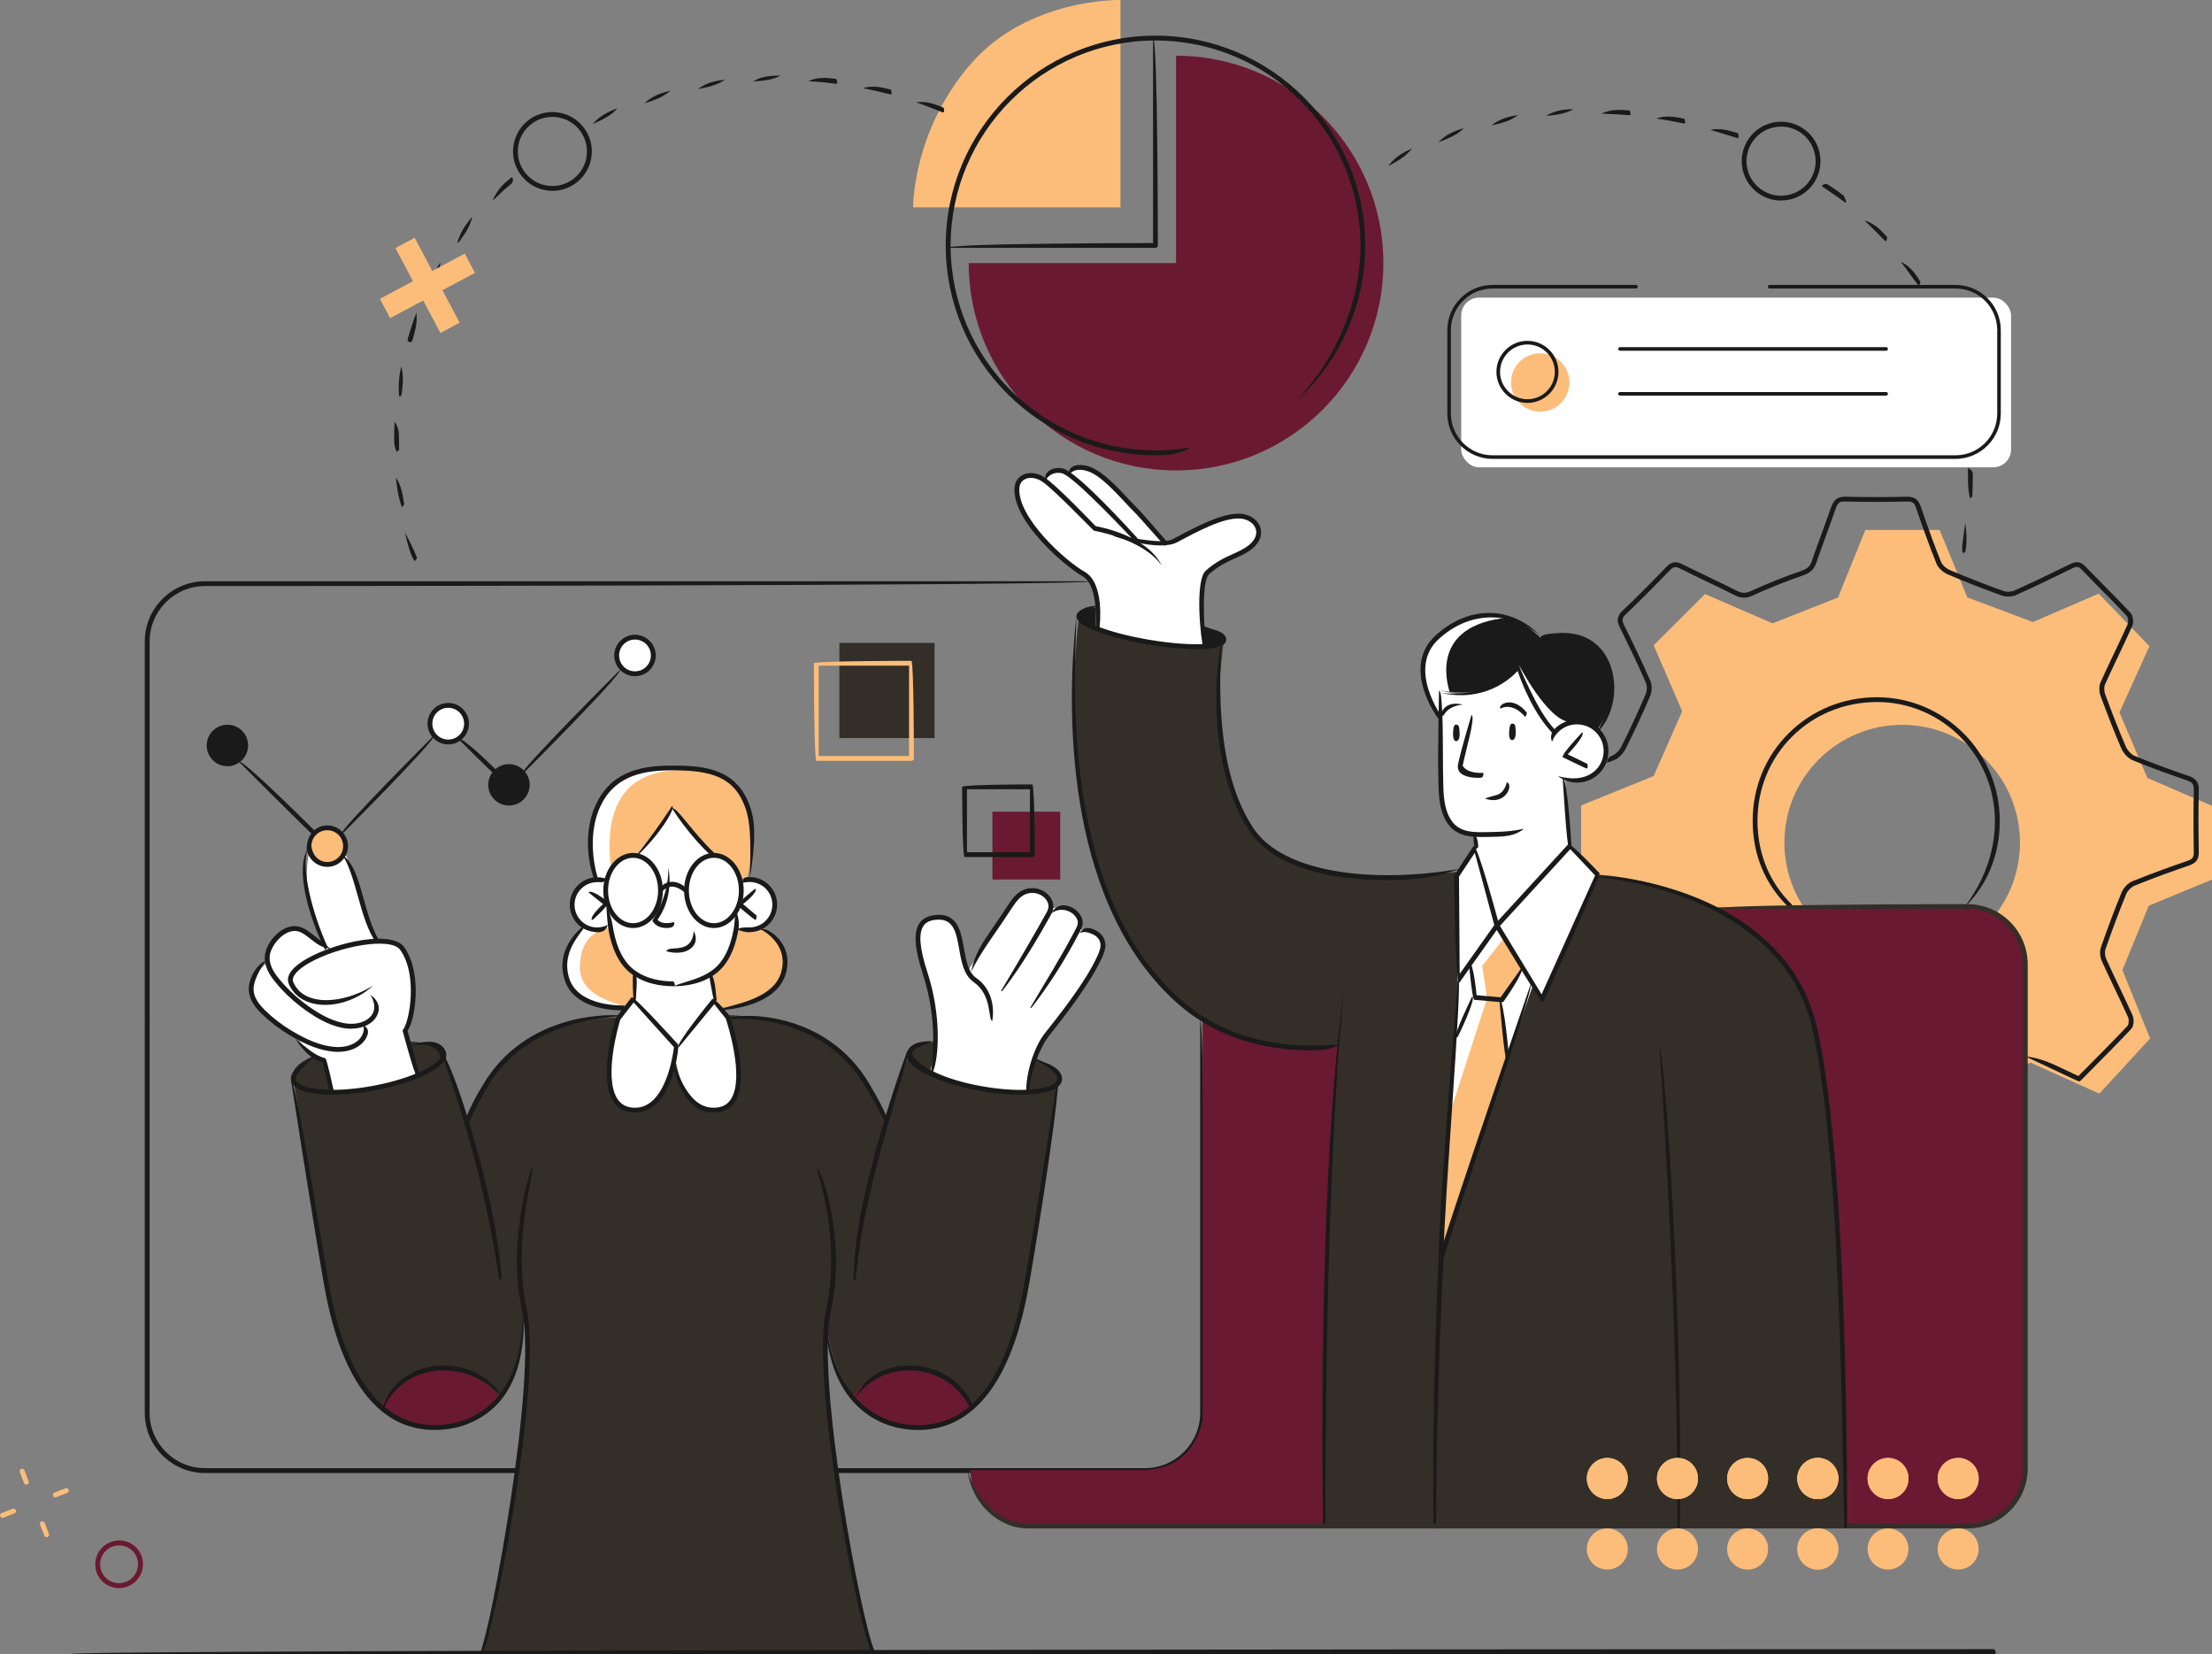 <?xml version="1.0" encoding="UTF-8"?><svg id="Layer_2" xmlns="http://www.w3.org/2000/svg" viewBox="0 0 382.91 286.31"><rect x="0" y="0" width="382.91" height="286.31" fill="#808080" stroke="none"/><defs><style>.cls-1{fill:#fff;}.cls-2{fill:#6a1933;}.cls-3,.cls-4{fill:#fcbd7a;}.cls-5{fill:#1a1a1a;}.cls-6{fill:#332e27;}.cls-4{fill-rule:evenodd;}</style></defs><g id="Colored"><path class="cls-5" d="m198.17,254.94H35.49c-5.75,0-10.43-4.68-10.43-10.43V111.03c0-5.75,4.68-10.43,10.43-10.43h153.58c0,.83-153.58.83-153.58.83-5.29,0-9.59,4.3-9.59,9.59v133.49c0,5.29,4.3,9.59,9.59,9.59h162.68c5.29,0,9.59-4.3,9.59-9.59v-67.93c.83,0,.83,67.93.83,67.93,0,5.75-4.68,10.43-10.43,10.43Z"/><path class="cls-3" d="m382.91,152.23v-12.76l-11.19-4.83-4.83-11.33,5.19-11.47-8.79-9.1-11.38,4.92-11.36-4.27-4.79-11.68h-12.85l-4.73,11.7-11.34,4.47-11.69-5.06-8.89,8.86,4.94,11.41-4.94,11.22-12.56,5.09v12.63l11.86,4.59,5.64,11.43-4.99,11.86,5.48,5.4,5.13-1.92,1.99,4.12,7.84-3.6,11.59,5.18,4.75,11.89h12.58l4.42-11.85,11.5-5.23,11.92,5.38,8.79-9.55-4.8-11.84,4.56-11.13,10.96-4.54Zm-53.63,14c-11.26,0-20.39-9.13-20.39-20.39s9.13-20.39,20.39-20.39,20.39,9.13,20.39,20.39-9.13,20.39-20.39,20.39Z"/><path class="cls-2" d="m340.58,157.05h-130.68l-1.73,19.39v69.14s-.93,8.48-9.94,8.85h-30.27c.17,5.36,4.6,9.69,9.99,9.69h162.62c5.5,0,10.01-4.5,10.01-10.01v-87.05c0-5.5-4.51-10.01-10.01-10.01Z"/><path class="cls-6" d="m252.15,150.88s-12,2.03-22.05.11c-10.05-1.91-14.33-6.61-16.12-12.54-1.8-5.93-3.54-11.68-3-18.61.54-6.93.86-9.05.86-9.05,0,0-4.01,2.15-12.95.34-8.94-1.81-12.13-4.12-12.13-4.12,0,0-1.23,8.95-.72,18.65.51,9.69,3.42,29.83,10.74,39.15,7.32,9.32,13.06,17.06,35.16,16.35,0,0-2.47,29.95-2.91,47.65-.44,17.7,0,35.29,0,35.29h89.96s.6-15.24,0-30.16c-.71-17.78-1.5-36.11-3.32-47.89-1.62-10.5-3.08-18.58-14.48-26.4-11.4-7.82-24.57-8.25-24.57-8.25l-24.47-.54Z"/><path class="cls-3" d="m101.15,160.46s-3.65,2.72-3.38,7.41c.27,4.69,7.39,7.17,11.89,6.59l.36-5.91s-4.02-3.16-4.37-8.35c0,0-3.29,1.51-4.5.26Z"/><path class="cls-3" d="m127.44,160.69s-1.53,6.86-4.09,7.7l.26,6.06s8.71.13,11.75-5.34c3.04-5.47-3.53-8.66-3.53-8.66,0,0-2.01,1.02-4.39.23Z"/><path class="cls-3" d="m129.41,151.83s1.94-8.02-.26-12.83c-2.19-4.81-7.16-6.29-12.58-6.34,0,0-9.04,0-11.73,4.56-2.69,4.56-3.2,8.84-1.91,14.4.18.6,1.76.8,1.76.8,0,0,.7-4.19,5.32-4.37l6.55-8.18,6.53,7.79s4.28.78,4.86,4.56l1.44-.4Z"/><path class="cls-3" d="m193.96,35.89V0s-16.02-.42-26.02,11.18c-10,11.6-9.87,24.71-9.87,24.71h35.89Z"/><path class="cls-1" d="m255.25,144.41l.22,2.2-3.21,4.82.08,18.33c.51-.52-2.7,41.17-2.9,47.06l15.93-46.36,1.31,2.16,9.93-21.2-4.8-5.07-.89-11.79s4.59,1.56,6.19-1.7c1.6-3.26.25-7.08-2.51-7.66-2.76-.58-5.53,1.6-5.53,1.6,0,0-5.75-6.9-6.13-11.28,0,0-5.46,6.69-13.43,3.98,0,0-.35,13.24-.15,15.95.2,2.71-.2,8.26,5.89,8.95Z"/><path class="cls-6" d="m109.61,176.01s-13.47-.44-21.09,6.39c-7.63,6.83-7.72,12.2-7.72,12.2l-4.04-12.56s-2.32-3.25-15.29-1.12c-12.97,2.13-10.67,5.98-10.67,5.98l6.59,39.6s2.69,21.24,19.22,20.5c16.53-.74,13.96-21.35,13.96-21.35,0,0,1.21,7.01.48,14.69-.73,7.68-3.04,25.67-5.07,34.49-2.03,8.82-2.77,11.05-2.77,11.05h67.8s-4.95-19.48-6.35-31.89c-1.4-12.41-2.28-21.12-1.56-25.27,0,0,.66,16.78,14.35,18.27,13.69,1.49,18.34-15.56,19.34-20.35s6.51-39.41,6.51-39.41c0,0,.99-4.26-13.26-6.55-11.71-1.88-12.67,1.6-12.67,1.6l-3.95,11.99s-3.43-10.04-10.96-14.26c-8.71-4.88-18.09-4.3-18.09-4.3l-14.74.29Z"/><path class="cls-1" d="m208.34,111.7s-.24-8.52-.16-10.26c.07-1.74,1.13-3.4,3.05-3.99,1.92-.59,6.83-3.11,6.64-5.02-.19-1.9-1.52-3.41-3.56-3.12-2.04.29-5.15,1.24-7.84,2.65-2.7,1.41-4.79,2.07-4.79,2.07,0,0-6.08-7.25-9.58-10.38-3.5-3.13-6.35-3.2-7.22-1.88,0,0-3.06-.99-4.09.9,0,0-2.38-.9-4,.18-1.62,1.08-1.02,4.09,2.24,8.7,3.25,4.61,8.68,7.44,9.36,8.45.68,1.01,2.57,5.96,1.55,8.33,0,0,.6,1.48,7.09,2.46,6.48.99,11.32.9,11.32.9Z"/><path class="cls-5" d="m189.68,105.12s-2.42.51-2.77,1.45c-.34.94,2.77,2.02,2.77,2.02v-3.48Z"/><path class="cls-5" d="m208.12,108.31l.26,3.59s3.89-.02,3.43-1.39c-.45-1.38-3.69-2.19-3.69-2.19Z"/><path class="cls-1" d="m109.16,181.56l.86-12.8s-4.2-3.76-4.33-8.3c0,0-6.29,2.11-6.63-3.62-.34-5.74,5.64-4.4,5.64-4.4,0,0,1.53-4.71,5.32-4.37l6.55-8.18,6.53,7.79s4.41.46,5.22,4.8c0,0,5.53-1.2,5.78,3.83.25,5.02-4.67,5.23-6.34,4.42-.33-.03-2.09,6.75-4.78,7.91l1.6,12.73s-1.62,2.53-7.98,2.17c-6.37-.36-7.45-1.98-7.45-1.98Z"/><path class="cls-1" d="m72.44,186.11l-2.24-7.96s1.86-3.26,1.37-7.01c-.5-3.75-.39-8.92-6.2-8.23,0,0-2.25-4.49-3.55-8.99-1.31-4.5-1.99-6.05-1.99-6.05,0,0-1.78,1.9-2.98,1.74-1.19-.16-3.39-1.16-3.36-1.92,0,0-.8,3.03-.05,7.41.75,4.39,2.65,8.44,2.65,8.44,0,0-3.72-2.68-5.02-2.81-1.3-.13-5.51,2.82-4.81,5.87,0,0-2.62,2.08-2.76,4.23-.13,2.14,3.18,5.26,8,8.82,0,0,2.47,3.71,4.79,3.87l1.19,5.55s3.35-.02,7.97-.89c4.62-.87,6.99-2.06,6.99-2.06Z"/><path class="cls-1" d="m160.9,185.67s1.45-4.09.95-8.25c-.5-4.17-1.78-9.88-2.45-11.56-.67-1.68-1.34-6.89,2.25-7.03s4.14,1.91,4.49,3.8c.36,1.89,1.34,5.44,1.34,5.44l9.07-13.22s4.78-2.36,5.37,2.04c0,.72,1.62-.37,3.49.57,1.88.94,1.35,3.13,1.35,3.13.23.41.8.22,2.58.97,1.78.75,1.84,2.45.87,4.31-.96,1.86-3.99,7.35-6.33,10.05-2.33,2.69-3.59,4.49-4.86,8.12-1.26,3.64-1.19,4.82-1.19,4.82,0,0-8.97.39-16.95-3.2Z"/><path class="cls-3" d="m59.82,146.44c0,1.75-1.42,3.17-3.17,3.17s-3.17-1.42-3.17-3.17,1.42-3.17,3.17-3.17,3.17,1.42,3.17,3.17Z"/><path class="cls-1" d="m127.02,179.93c-.25-.77-.51-2.48-1.18-4.05-.4-.94-1.99-2.75-1.99-2.75h-14.19l-2.38,2.92s-4.66,13.75.97,15.63c5.64,1.87,7.94-5.62,8.07-6.2.13-.58.63-1.92.63-1.92,0,0,1.46,9.74,7.52,8.58,6.06-1.16,2.92-10.96,2.53-12.2Z"/><path class="cls-1" d="m80.75,125.25c0,1.75-1.42,3.17-3.17,3.17s-3.17-1.42-3.17-3.17,1.42-3.17,3.17-3.17,3.17,1.42,3.17,3.17Z"/><path class="cls-5" d="m91.26,135.84c0,1.75-1.42,3.17-3.17,3.17s-3.17-1.42-3.17-3.17,1.42-3.17,3.17-3.17,3.17,1.42,3.17,3.17Z"/><path class="cls-1" d="m113.18,113.44c0,1.75-1.42,3.17-3.17,3.17s-3.17-1.42-3.17-3.17,1.42-3.17,3.17-3.17,3.17,1.42,3.17,3.17Z"/><path class="cls-5" d="m42.54,129.02c0,1.75-1.42,3.17-3.17,3.17s-3.17-1.42-3.17-3.17,1.42-3.17,3.17-3.17,3.17,1.42,3.17,3.17Z"/><polygon class="cls-3" points="259.2 160.31 254.4 166.81 255.03 172.4 251.88 179.19 249.44 216.82 260.82 183.25 260 172.99 263.73 167.75 259.2 160.31"/><path class="cls-5" d="m276.55,126.12s3.82-4.97,2.15-9.79c-1.67-4.82-4.63-7.5-12.14-5.96,0,0-3.87-4.41-8.74-3.87-4.86.55-10.42,2.56-11.53,7.98-1.11,5.41,2.95,9.78,2.95,9.78l.28-4.74s9.66,2.02,13.09-4.21c.34.23,3.9,10.42,6.47,11.51,0,0,2.86-3.78,7.47-.69Z"/><rect class="cls-6" x="145.3" y="111.27" width="16.47" height="16.47"/><rect class="cls-2" x="171.79" y="140.48" width="11.74" height="11.74"/><path class="cls-2" d="m203.58,9.64v35.89h-35.89c0,19.82,16.07,35.89,35.89,35.89s35.89-16.07,35.89-35.89-16.07-35.89-35.89-35.89Z"/><polygon class="cls-1" points="260.4 162.27 256.58 167.18 257.41 172.82 250.95 192.78 251.88 179.19 255.03 172.4 254.68 166.47 259.2 160.31 260.4 162.27"/><path class="cls-1" d="m259.88,107.02c.43-.06.83-.12,1.2-.19-1.01-.3-2.1-.46-3.26-.33-4.86.55-10.42,2.56-11.53,7.98-1.11,5.41,2.95,9.78,2.95,9.78l.28-4.74s.54.11,1.4.2c.03-.2-4-10.82,8.96-12.69Z"/><path class="cls-1" d="m116.58,132.67s-9.04,0-11.73,4.56c-2.69,4.56-3.2,8.84-1.91,14.4.79.56,1.54.59,1.81.6.09-.38.37-1.24,1.01-2.08-.21-2.28-2.28-15.72,10.41-16.78.94-.08,3.09-.35,3.76-.46-1.08-.16-2.2-.24-3.34-.25Z"/><path class="cls-1" d="m97.77,167.87c.25,4.34,6.36,6.78,10.84,6.66.23-.68-8.29-1.3-8.23-7.16.06-5.49,3.5-6.22,3.5-6.22l-.87-.22c-.72.07-1.43-.02-1.87-.47,0,0-3.65,2.72-3.38,7.41Z"/><path class="cls-1" d="m262.93,115.08s4.88,9.43,8.68,9.86l-2.69,2.07s-4.2-6.93-5.99-11.94Z"/><path class="cls-2" d="m65.81,243.48s2.88-6.59,9.84-6.73c6.95-.14,10.81,5,10.81,5,0,0-2.37,4.97-9.86,5.26-7.49.29-10.79-3.54-10.79-3.54Z"/><path class="cls-2" d="m147.49,241.69s3.71-5.81,10.87-4.86c7.17.95,9.61,6.8,9.61,6.8,0,0-3.27,4.18-10.52,3.38-7.25-.8-9.96-5.32-9.96-5.32Z"/><path class="cls-5" d="m359.87,187.16c-.18-.04-2.94-1.35-2.94-1.35-2.14-1.01-4.23-2.01-6.34-2.97,2.46.21,4.56,1.2,6.7,2.22l2.49,1.18,1.89-1.91c2.2-2.21,4.47-4.5,6.63-6.8.2-.21.28-1.03.09-1.45-.77-1.71-1.59-3.44-2.38-5.1-.73-1.54-1.47-3.07-2.17-4.63-.33-.74-.4-1.69-.16-2.38,1.22-3.5,2.39-6.62,3.58-9.52.33-.81,1.13-1.63,1.9-1.94,3.46-1.4,6.93-2.63,9.56-3.54.82-.28,1.05-.62,1.04-1.51-.07-3.87-.07-7.39,0-10.78.02-.93-.24-1.29-1.18-1.61-2.8-.97-6.1-2.13-9.38-3.48-.79-.32-1.6-1.17-1.99-2.06-1.13-2.62-2.24-5.43-3.6-9.11-.28-.75-.27-1.71.01-2.34.74-1.64,1.51-3.27,2.29-4.9.82-1.72,1.64-3.44,2.41-5.18.16-.36.06-1.17-.18-1.42-1.44-1.54-2.95-3.07-4.41-4.54-1.13-1.13-2.25-2.27-3.35-3.43-.55-.57-.89-.62-1.63-.26-3.68,1.82-6.76,3.29-9.72,4.61-.74.34-1.78.38-2.52.11-3.14-1.13-6.27-2.35-9.3-3.64-.72-.31-1.64-1.01-1.98-1.84-1.11-2.76-2.19-5.71-3.51-9.57-.3-.89-.58-1.22-1.46-1.22-3.54.09-7.07.09-10.88,0-.88-.06-1.28.25-1.6,1.19-.52,1.52-1.08,3.04-1.63,4.55-.59,1.61-1.18,3.22-1.73,4.85-.39,1.13-1.02,1.75-2.27,2.18-3.04,1.05-5.96,2.22-8.7,3.48-1.16.54-2.03.52-3.14-.03-1.62-.82-3.26-1.6-4.9-2.39-1.53-.73-3.07-1.47-4.58-2.23-.8-.4-1.18-.32-1.79.31-2.75,2.87-5.25,5.37-7.62,7.62-.7.66-.67,1.09-.24,1.95,1.39,2.81,3.01,6.14,4.51,9.56.32.73.29,1.85-.06,2.67-1.31,3.06-2.73,6.11-4.21,9.06-.38.75-1.15,1.66-2.04,2-.4.15-.81.31-1.22.46.12-.93.52-1.08.92-1.24.58-.22,1.23-.87,1.59-1.59,1.48-2.94,2.88-5.98,4.19-9.02.26-.61.29-1.49.06-2-1.49-3.41-3.11-6.73-4.49-9.53-.53-1.06-.64-1.92.42-2.93,2.37-2.24,4.85-4.73,7.6-7.59.87-.91,1.64-1.04,2.76-.48,1.52.76,3.04,1.49,4.57,2.22,1.64.79,3.29,1.58,4.92,2.4.87.44,1.48.44,2.41.02,2.76-1.27,5.71-2.45,8.77-3.51,1-.35,1.45-.77,1.75-1.66.55-1.63,1.15-3.25,1.74-4.86.55-1.51,1.11-3.01,1.63-4.53.44-1.27,1.15-1.75,2.41-1.76,3.8.08,7.32.09,10.74,0,1.48,0,2,.68,2.37,1.78,1.31,3.85,2.39,6.79,3.5,9.53.2.51.86,1.11,1.53,1.39,3.02,1.28,6.13,2.5,9.26,3.62.53.2,1.35.16,1.9-.09,2.95-1.32,6.02-2.78,9.69-4.59,1.05-.52,1.8-.4,2.6.43,1.1,1.15,2.22,2.28,3.34,3.42,1.46,1.48,2.98,3.01,4.43,4.56.47.5.63,1.66.33,2.34-.78,1.74-1.6,3.47-2.42,5.19-.77,1.62-1.54,3.24-2.28,4.88-.19.43-.19,1.17.01,1.71,1.35,3.66,2.45,6.46,3.58,9.07.3.69.96,1.38,1.54,1.62,3.27,1.34,6.55,2.51,9.34,3.47,1.28.44,1.77,1.12,1.75,2.41-.07,3.37-.07,6.89,0,10.74.02,1.24-.44,1.91-1.6,2.31-2.63.91-6.08,2.13-9.52,3.53-.57.23-1.2.87-1.45,1.48-1.19,2.89-2.35,5.99-3.57,9.48-.17.48-.11,1.22.13,1.76.7,1.55,1.43,3.08,2.16,4.61.8,1.67,1.62,3.4,2.39,5.12.29.65.24,1.84-.25,2.36-2.17,2.31-4.45,4.6-6.65,6.82l-2.1,2.12c-.08.08-.19.12-.3.12Zm-49.95-29.85c-4.37-4.11-6.53-9.35-6.52-15.28,0-5.75,2.21-11.11,6.22-15.11,4.04-4.03,9.47-6.25,15.31-6.25,11.74.03,21.25,9.63,21.24,21.41,0,5.93-2.16,11.15-6.25,15.11,3.34-4.39,5.41-9.41,5.41-15.11,0-11.32-9.13-20.55-20.36-20.58-5.66,0-10.88,2.13-14.76,6-3.85,3.84-5.97,9-5.98,14.52,0,5.7,2.06,10.74,5.98,14.56-.07.67-.18.72-.29.72Z"/><path class="cls-5" d="m208.36,112.32c-.54-1.54-1.57-11.82.37-13.56,1.7-1.52,3.32-2.26,4.76-2.91.53-.24,1.05-.48,1.54-.74,1.77-.95,2.64-2.17,2.4-3.37-.22-1.06-1.32-1.88-2.67-1.99-2.88-.25-7.54,2.26-10.94,4.08-3.25,1.73-10.9-1.01-11.22-1.12,2.4-.02,8.36,1.71,10.5.56,4.02-2.15,8.6-4.6,11.73-4.35,1.72.14,3.12,1.23,3.42,2.66.15.75.19,2.66-2.82,4.27-.51.27-1.04.51-1.59.76-1.45.66-2.95,1.34-4.55,2.78-1.23,1.1-.97,8.24-.52,12.48-.39.46-.4.46-.41.46Z"/><path class="cls-5" d="m189.91,109.02c-.4-.54.45-7.61-2.55-9.31-2.98-1.68-12.16-9.48-11.74-15.3.07-1,.6-1.81,1.44-2.23,1.08-.53,2.53-.36,3.77.45,1.97,1.29,7.96,7.52,8.83,8.43,1.18.21,8.94,1.77,11.47,6.85-3.23-4.63-11.66-6.04-11.74-6.05-.3-.19-7.01-7.22-9.01-8.53-1-.65-2.13-.81-2.94-.4-.58.29-.93.83-.98,1.54-.37,5.06,7.87,12.56,11.32,14.51,3.49,1.97,2.59,9.36,2.55,9.67-.03.21-.21.36-.41.36Z"/><path class="cls-5" d="m196.59,93.85c-4.47-4.74-11.23-11.68-12.83-11.96-1.98-.37-2.76,1.21-2.79,1.27-.39-1.12.84-2.46,2.94-2.1,2.39.42,11.91,10.89,12.99,12.09-.11.66-.21.7-.31.7Z"/><path class="cls-5" d="m201.68,94.45c-.36-.19-4.35-4.88-5.29-5.8-.47-.46-1.02-1.04-1.61-1.68-1.95-2.09-4.39-4.69-6.37-5.38-2.37-.82-3.16.4-3.17.41-.66-.51.45-2.24,3.44-1.2,2.18.76,4.69,3.44,6.7,5.6.59.63,1.13,1.2,1.59,1.66.97.95,4.86,5.51,5.03,5.7-.13.66-.22.69-.32.69Z"/><path class="cls-5" d="m200.02,42.9h-35.89c0-.83,35.47-.83,35.47-.83V6.59c.83,0,.83,35.89.83,35.89,0,.23-.19.42-.42.42Z"/><path class="cls-5" d="m200.02,78.79c-20.02,0-36.31-16.29-36.31-36.31S180.01,6.17,200.02,6.17s36.31,16.29,36.31,36.31c0,10.17-4.31,19.94-11.82,26.81,6.78-7.33,10.99-16.87,10.99-26.81,0-19.56-15.91-35.47-35.47-35.47s-35.47,15.91-35.47,35.47,15.91,35.47,35.47,35.47c2.05,0,4.11-.18,6.12-.52-1.91,1.18-4.02,1.36-6.12,1.36Z"/><path class="cls-5" d="m161.09,185.83c.4-2.46,1.26-9.28-1.35-17.28-1.45-4.45-1.63-7.24-.57-8.78.61-.88,1.62-1.35,3.1-1.43,3.56-.17,4.1,2.99,4.59,5.79.36,2.04.74,4.16,2.13,5.13,3.76,2.63,2.81,7.27,2.77,7.47-.78-.35.05-4.48-3.25-6.79-1.67-1.17-2.08-3.46-2.47-5.67-.5-2.81-.94-5.23-3.73-5.1-1.22.06-1.99.4-2.45,1.07-.89,1.29-.67,3.93.68,8.04,2.44,7.49,2.01,14.74.94,17.28-.07.16-.22.26-.39.26Z"/><path class="cls-5" d="m173.25,171.55c2.94-4.89,6.18-10.48,7.82-13.44.16-.29.35-.63.41-.97.12-.65-.21-1.41-.85-1.92-.86-.7-2.06-.88-3.12-.45-.74.29-1.5,1.06-2.33,2.35-1.05,1.63-2,3-2.83,4.21-1.64,2.37-2.93,4.24-4.24,6.86.59-3.04,1.97-5.03,3.55-7.33.83-1.2,1.77-2.57,2.82-4.19.59-.92,1.52-2.2,2.72-2.67,1.34-.54,2.86-.31,3.96.58.88.71,1.33,1.78,1.15,2.73-.09.47-.32.88-.5,1.22-2.02,3.64-5.08,8.83-8.22,12.87-.08.11-.21.16-.33.16Z"/><path class="cls-5" d="m178.3,174.48c2.63-4.49,5.39-8.83,7.87-13.6.24-.45.43-.86.41-1.26-.03-.65-.59-1.31-1.1-1.64-.53-.35-1.93-1.02-3.51.1.9-1.66,2.57-1.71,3.97-.8.71.46,1.44,1.35,1.48,2.31.03.65-.28,1.24-.51,1.68-2.5,4.81-5.29,9.2-8.28,13.05-.08.1-.21.16-.33.16Z"/><path class="cls-5" d="m177.66,189.45c-.19-3.77,1.46-8.41,3.19-10.59,2.54-3.21,7.17-9.03,9.16-13.5.3-.68.61-1.46.46-2.18-.13-.61-.63-1.18-1.3-1.48-.8-.36-1.5-.54-2.28-.22.82-1.23,1.81-.91,2.63-.54.92.42,1.58,1.19,1.77,2.06.21.96-.16,1.89-.51,2.69-2.04,4.56-6.7,10.45-9.21,13.61-1.67,2.1-3.27,6.63-3.48,9.76-.01.22-.2.39-.42.39Z"/><path class="cls-5" d="m90.38,133.89c-.29-.71,16.95-17.96,16.95-17.96.59.59-16.66,17.84-16.66,17.84-.08.08-.19.12-.3.12Z"/><path class="cls-5" d="m85.51,133.89c-.3-.12-6.13-5.96-6.13-5.96.59-.59,6.43,5.25,6.43,5.25-.08.67-.19.71-.29.71Z"/><path class="cls-5" d="m59.11,144.3c-.29-.71,16.02-17.03,16.02-17.03.59.59-15.73,16.9-15.73,16.9-.08.08-.19.12-.29.12Z"/><path class="cls-5" d="m54.28,144.59c-.3-.12-12.94-12.77-12.94-12.77.59-.59,13.23,12.05,13.23,12.05-.08.67-.19.71-.29.71Z"/><path class="cls-5" d="m77.59,128.84c-1.98,0-3.58-1.61-3.58-3.59s1.61-3.59,3.58-3.59,3.59,1.61,3.59,3.59-1.61,3.59-3.59,3.59Zm0-6.34c-1.52,0-2.75,1.23-2.75,2.75s1.23,2.75,2.75,2.75,2.75-1.23,2.75-2.75-1.23-2.75-2.75-2.75Z"/><path class="cls-5" d="m88.1,139.42c-1.98,0-3.58-1.61-3.58-3.59s1.61-3.58,3.58-3.58,3.59,1.61,3.59,3.58-1.61,3.59-3.59,3.59Zm0-6.34c-1.52,0-2.75,1.23-2.75,2.75s1.23,2.75,2.75,2.75,2.75-1.23,2.75-2.75-1.23-2.75-2.75-2.75Z"/><path class="cls-5" d="m109.92,117.03c-1.98,0-3.59-1.61-3.59-3.58s1.61-3.59,3.59-3.59,3.59,1.61,3.59,3.59-1.61,3.58-3.59,3.58Zm0-6.34c-1.52,0-2.75,1.23-2.75,2.75s1.23,2.75,2.75,2.75,2.75-1.23,2.75-2.75-1.23-2.75-2.75-2.75Z"/><path class="cls-5" d="m56.65,150.03c-1.76,0-3.29-1.31-3.55-3.06-.04-2.5,1.57-4.11,3.55-4.11s3.59,1.61,3.59,3.58-1.61,3.59-3.59,3.59Zm0-6.34c-1.52,0-2.75,1.23-2.75,2.75.23,1.74,1.4,2.75,2.75,2.75,1.52,0,2.75-1.23,2.75-2.75s-1.23-2.75-2.75-2.75Z"/><path class="cls-5" d="m39.37,132.61c-1.98,0-3.59-1.61-3.59-3.59s1.61-3.59,3.59-3.59,3.58,1.61,3.58,3.59-1.61,3.59-3.58,3.59Zm0-6.34c-1.52,0-2.75,1.23-2.75,2.75s1.23,2.75,2.75,2.75,2.75-1.23,2.75-2.75-1.23-2.75-2.75-2.75Z"/><path class="cls-5" d="m123.58,160.62c-2.85,0-5.16-2.92-5.16-6.5s2.32-6.5,5.16-6.5,5.16,2.92,5.16,6.5-2.32,6.5-5.16,6.5Zm0-12.16c-2.39,0-4.33,2.54-4.33,5.66s1.94,5.66,4.33,5.66,4.33-2.54,4.33-5.66-1.94-5.66-4.33-5.66Z"/><path class="cls-5" d="m109.59,160.62c-2.85,0-5.16-2.92-5.16-6.5s2.32-6.5,5.16-6.5,5.16,2.92,5.16,6.5-2.32,6.5-5.16,6.5Zm0-12.16c-2.39,0-4.33,2.54-4.33,5.66s1.94,5.66,4.33,5.66,4.33-2.54,4.33-5.66-1.94-5.66-4.33-5.66Z"/><path class="cls-5" d="m118.66,154.54c-1.02-.81-1.74-1.11-2.44-1.09-.93.07-1.53.8-1.54.8-.62-.56.17-1.54,1.47-1.63.96-.06,1.88.34,2.8,1.2-.07.68-.18.72-.29.72Z"/><path class="cls-5" d="m75.28,247.49c-14.82,0-18.26-19.78-19.41-26.41-1.69-9.7-5.45-33.87-5.49-34.11.86.12,4.63,24.28,6.31,33.97,1.15,6.64,4.69,26.82,19.89,25.66,6.79-.53,13.99-5.86,13.85-19.24.98,13.94-6.63,19.51-13.79,20.07-.46.04-.92.06-1.36.06Z"/><path class="cls-5" d="m86.46,221.67c-.94-6.21-2.03-11.6-2.84-15.1-3.23-13.87-7.21-24.28-7.25-24.38.82-.2,4.82,10.26,8.07,24.19.82,3.52,1.91,8.96,2.44,14.83-.39.45-.4.45-.41.45Z"/><path class="cls-5" d="m83.2,286.31c1.73-4.87,9.86-47.32,7.18-59.49-2.73-12.41,1.66-24.76,1.7-24.89.74.4-3.57,12.54-.89,24.71,2.71,12.28-5.5,55.13-7.62,59.43-.07.15-.22.23-.37.23Z"/><path class="cls-5" d="m57.59,189.47c-.91,0-1.76-.04-2.55-.13-2.83-.3-4.44-1.12-4.66-2.36-.25-1.36,1.28-2.9,4.18-4.22-2.07,1.86-3.52,3.16-3.36,4.07.14.8,1.61,1.43,3.93,1.67,2.55.28,5.84.08,9.27-.54,5.76-1.04,10.86-3.16,11.88-4.93-.52-2.41-3.21-2.4-5.35-2.08,4.31-1.48,5.79-.14,6.24,1.1.11.3.17.79-.17,1.4-1.14,1.99-6.38,4.23-12.45,5.33-2.46.44-4.85.67-6.96.67Z"/><path class="cls-5" d="m80.8,194.7c-.35-.09-.47-.33-.4-.55.87-2.63,3.75-7.27,3.87-7.47,8.04-12.08,22.69-10.97,22.84-10.96-.21.82-14.39-.24-22.14,11.41-.02.04-2.94,4.74-3.78,7.28-.06.17-.22.29-.4.29Z"/><path class="cls-5" d="m158.93,247.49c-.44,0-.9-.02-1.36-.06-7.16-.56-14.76-6.13-14.62-20.08.7,13.38,7.9,18.72,14.69,19.25,15.24,1.24,18.73-19.02,19.89-25.66,1.69-9.69,5.45-33.85,5.48-34.1.79.37-2.98,24.54-4.66,34.24-1.15,6.63-4.6,26.41-19.41,26.41Z"/><path class="cls-5" d="m147.74,221.67c.12-6.33,1.21-11.76,2.03-15.29,3.25-13.93,7.25-24.39,7.29-24.49.74.4-3.24,10.81-6.48,24.68-.82,3.5-1.9,8.89-2.43,14.72-.02.22-.2.38-.41.38Z"/><path class="cls-5" d="m151,286.31c-2.49-4.53-10.7-47.38-7.99-59.67,2.68-12.18-1.63-24.3-1.67-24.42.83-.16,5.22,12.2,2.49,24.6-2.68,12.17,5.45,54.62,7.55,58.88-.25.59-.31.6-.37.6Z"/><path class="cls-5" d="m176.67,189.47c-2.19,0-4.65-.24-7.02-.67-6.16-1.11-11.28-3.3-12.44-5.33-.35-.6-.29-1.09-.18-1.4.65-1.79,2.98-1.85,4.24-1.88-1.11.86-3,.9-3.45,2.16,1.13,2.46,6.23,4.58,11.98,5.62,7.42,1.35,12.91.48,13.2-1.14.13-.75-.99-2.08-3.81-3.36,3.32.59,4.88,2.15,4.64,3.51-.32,1.75-3.33,2.48-7.15,2.48Z"/><path class="cls-5" d="m153.4,194.7c-1.24-2.83-4.15-7.53-4.18-7.57-7.98-12.26-22.93-10.77-23.08-10.76.06-.85,15.52-2.39,23.79,10.31.13.2,3.01,4.84,3.88,7.48-.31.54-.35.55-.4.55Z"/><path class="cls-5" d="m102.65,21.41c1.28-1.47,2.77-2.11,4.26-2.7-1.16,1.36-2.64,2-4.08,2.66-.06.03-.12.04-.17.04Zm60.56-1.95c-1.59-.65-3.09-1.23-4.62-1.75,1.82-.26,3.33.33,4.78.95.15.71,0,.8-.17.8Zm-51.64-1.59c1.4-1.32,2.95-1.79,4.49-2.2-1.31,1.21-2.85,1.67-4.36,2.17-.04.02-.09.02-.13.02Zm42.56-1.53c-1.63-.42-3.19-.78-4.76-1.09,1.74-.51,3.33-.14,4.86.27.25.7.08.82-.11.82Zm-33.29-.94c1.48-1.14,3.09-1.41,4.68-1.63-1.46,1.04-3.04,1.31-4.59,1.62-.03,0-.06,0-.08,0Zm23.87-.91c-1.62-.2-3.22-.35-4.8-.45,1.65-.74,3.26-.59,4.85-.38.33.68.15.83-.05.83Zm-14.37-.39c1.56-.95,3.19-1.01,4.79-1.02-1.58.84-3.19.9-4.76,1.02,0,0-.02,0-.03,0Z"/><path class="cls-5" d="m71.8,97.11c-.42-.35-1.03-2.02-1.71-4.95,1.48,2.68,2.1,4.37,2.1,4.39-.3.55-.34.56-.39.56Zm-2.24-9.33c-.67-1.94-.87-3.55-1.02-5.14.98,1.49,1.18,3.08,1.43,4.66-.37.48-.39.48-.41.48Zm-.89-9.55c-.43-.99-.44-1.59-.44-2.18,0-.99.02-2.01.07-3.05.79,1.06.77,2.07.77,3.05,0,.59,0,1.18.02,1.76-.41.43-.41.43-.42.43Zm.43-9.58c-.22-2.08.03-3.69.34-5.24.51,1.7.26,3.28.07,4.87-.03.21-.21.37-.41.37Zm1.87-9.41c-.33-.08-.46-.31-.4-.53.44-1.55.95-3.1,1.51-4.59.23,1.77-.27,3.29-.7,4.82-.05.18-.22.3-.4.3Zm3.37-8.98c.31-2.04,1.07-3.48,1.88-4.87-.08,1.79-.83,3.21-1.5,4.63-.07.15-.22.24-.38.24Zm4.83-8.28c.57-1.96,1.56-3.25,2.59-4.49-.38,1.76-1.35,3.03-2.25,4.32-.08.12-.21.18-.34.18Zm6.13-7.38c1-2.02,1.84-2.73,2.65-3.41l.64-.54c.54.63-.1,1.17-.1,1.17-.8.67-1.62,1.36-2.38,2.13-.59.6-.7.64-.81.64Z"/><path class="cls-5" d="m95.64,33.03c-.27,0-.55-.01-.82-.05-1.81-.22-3.42-1.12-4.55-2.56-1.13-1.43-1.63-3.22-1.41-5.02.22-1.81,1.12-3.42,2.56-4.55,1.43-1.13,3.22-1.62,5.02-1.41,1.81.22,3.43,1.12,4.55,2.56,1.13,1.43,1.63,3.22,1.41,5.02-.22,1.81-1.12,3.42-2.56,4.55-1.21.95-2.68,1.46-4.2,1.46Zm-.03-12.8c-1.33,0-2.62.44-3.69,1.28-1.26.99-2.05,2.4-2.24,3.99-.19,1.59.25,3.15,1.24,4.41.99,1.26,2.4,2.05,3.99,2.24,1.59.19,3.15-.25,4.41-1.24,1.26-.99,2.05-2.4,2.24-3.99.19-1.59-.25-3.15-1.24-4.41-.99-1.26-2.41-2.05-3.99-2.24-.24-.03-.48-.04-.72-.04Z"/><path class="cls-5" d="m240.35,28.69c1.15-1.56,2.59-2.31,4.08-3.01-1.11,1.45-2.54,2.19-3.88,2.95-.06.04-.14.06-.21.06Zm8.67-4.11c1.34-1.39,2.87-1.93,4.4-2.41-1.26,1.27-2.78,1.8-4.25,2.38-.05.02-.1.03-.15.03Zm51.73-.68c-1.67-.53-3.2-1-4.7-1.41,1.73-.39,3.28.08,4.83.59.2.7.04.81-.13.81Zm-42.57-2.2c1.48-1.2,3.07-1.53,4.63-1.8-1.4,1.09-2.98,1.42-4.53,1.79-.03,0-.07.01-.1.01Zm33.32-.33c-1.65-.34-3.23-.63-4.79-.86,1.69-.59,3.29-.3,4.87.04.28.69.11.82-.09.82Zm-23.86-1.31c1.54-1,3.16-1.12,4.77-1.18-1.56.9-3.16,1.01-4.73,1.18-.01,0-.03,0-.04,0Zm14.38-.12c-1.62-.14-3.22-.23-4.8-.27,1.62-.79,3.24-.7,4.84-.56.36.67.18.83-.04.83Z"/><path class="cls-5" d="m339.82,95.71c-.4-.53.02-2.28.37-5.2.47,3.08.05,4.81.03,4.88-.05.19-.22.32-.4.32Zm1.18-9.52c-.36-1.57-.33-2.75-.33-3.93,0-.42,0-.84-.01-1.28.84.42.85.85.85,1.28,0,1.2-.03,2.39-.09,3.53-.01.22-.19.4-.42.4Zm-.17-9.59c-.55-1.97-.74-3.56-.99-5.12,1.07,1.45,1.27,3.06,1.4,4.67-.39.45-.4.45-.42.45Zm-1.49-9.48c-.77-1.88-1.19-3.42-1.67-4.92,1.28,1.26,1.71,2.83,2.07,4.41-.34.51-.37.51-.4.51Zm-2.9-9.14c-.99-1.74-1.66-3.2-2.36-4.59,1.46,1.04,2.14,2.52,2.75,4.02-.28.57-.33.58-.39.58Zm-4.34-8.55c-1.2-1.56-2.1-2.88-3.04-4.13,1.62.77,2.54,2.12,3.39,3.5-.2.62-.28.64-.36.64Zm-5.72-7.69c-1.34-1.31-2.45-2.47-3.61-3.58,1.75.53,2.87,1.7,3.92,2.89-.11.66-.21.69-.31.69Zm-6.91-6.65c-1.68-1.23-2.58-1.83-3.45-2.42l-.67-.45c.46-.69,1.14-.24,1.14-.24.89.59,1.8,1.2,2.68,1.9.55,1.15.43,1.2.31,1.2Z"/><path class="cls-5" d="m308.31,34.71c-1.22,0-2.46-.33-3.58-1.02-1.55-.96-2.63-2.46-3.05-4.24-.41-1.77-.11-3.6.84-5.15.96-1.55,2.46-2.63,4.24-3.05,1.78-.41,3.6-.12,5.15.84,1.55.96,2.63,2.46,3.05,4.24.41,1.77.11,3.6-.84,5.15-1.29,2.08-3.52,3.22-5.81,3.22Zm.02-12.8c-.46,0-.92.05-1.38.16-1.56.36-2.88,1.31-3.72,2.67-.84,1.36-1.11,2.96-.74,4.52.36,1.55,1.32,2.88,2.67,3.72,2.81,1.74,6.5.87,8.24-1.93.84-1.36,1.11-2.96.74-4.52-.37-1.56-1.32-2.88-2.67-3.72-.96-.59-2.04-.9-3.14-.9Z"/><path class="cls-5" d="m103.4,161.35c-1.57-.09-2.74-.66-3.58-1.61-.84-.95-1.26-2.18-1.18-3.45.08-1.27.65-2.43,1.6-3.27.95-.84,2.2-1.27,3.45-1.18.51.03,1,.14,1.47.33-.69.62-1.1.53-1.52.5-1.04-.04-2.06.28-2.85.98-.79.69-1.26,1.65-1.32,2.7-.07,1.05.28,2.06.97,2.84.69.79,1.65,1.26,2.7,1.32.71.04,1.42-.1,2.05-.43-.29,1.09-1.04,1.27-1.8,1.27Z"/><path class="cls-5" d="m102.43,159.2c-.28-.73,1.97-2.73,1.97-2.73l-2.53-2.02c.52-.65,3.44,1.68,3.44,1.68.02.64-2.59,2.97-2.59,2.97-.08.07-.18.11-.28.11Z"/><path class="cls-5" d="m129.76,161.35c-.76,0-1.51-.18-2.19-.54,1.02-.41,1.73-.27,2.44-.31,2.16-.14,3.81-2.01,3.68-4.17-.07-1.05-.54-2.01-1.32-2.7-.79-.69-1.8-1.02-2.85-.98-.5.03-.66.05-1.03.2.17-.98.45-1,.98-1.04,1.26-.09,2.5.34,3.45,1.18.95.84,1.52,2,1.6,3.27.17,2.62-1.83,4.89-4.45,5.05-.1,0-.2.01-.3.01Z"/><path class="cls-5" d="m130.72,159.2c-.27-.1-3.03-2.43-3.03-2.43.02-.65,3.08-2.98,3.08-2.98.5.66-2.15,2.68-2.15,2.68l2.36,2c-.03.69-.15.74-.27.74Z"/><path class="cls-5" d="m116.58,170.69c-2.09,0-5.09-.4-7.48-2.3-1.84-1.46-3.06-3.81-3.72-7.18-.16-.79-.33-2.78-.4-4.23.92,1.56,1.09,3.4,1.22,4.07.63,3.17,1.75,5.35,3.42,6.69,2.2,1.75,5,2.12,6.96,2.12.42.65.23.83,0,.83Z"/><path class="cls-5" d="m116.58,170.69c1.96-.83,4.75-1.2,6.96-2.95,1.68-1.33,2.8-3.52,3.42-6.69.15-.78.27-2.05.34-3.77.76,1.8.64,3.11.48,3.93-.66,3.37-1.88,5.72-3.72,7.18-2.39,1.9-5.39,2.3-7.48,2.3Z"/><path class="cls-5" d="m123.35,148.33c-4.11-3.7-6.98-8.37-7.01-8.42.74-.39,3.55,4.19,7.3,7.7-.06.68-.18.72-.29.72Z"/><path class="cls-5" d="m109.92,148.33c3.47-4.23,6.4-8.81,6.43-8.86.67.49-2.32,5.16-6.14,8.75-.08.08-.18.11-.29.11Z"/><path class="cls-5" d="m123.65,173.55c-.7-3.39-.93-4.93-.93-4.95.83-.11,1.05,1.46,1.34,4.49-.39.46-.4.46-.42.46Z"/><path class="cls-5" d="m109.66,173.26c-.23-3.51-.07-4.72-.06-4.77.83.12.66,1.35.48,4.38-.01.22-.19.39-.42.39Z"/><path class="cls-5" d="m103.12,152.65c-.5-.58-2.91-7.68.26-13.87,2.83-5.53,8.18-6.28,13.05-6.28,5.52,0,11.1.54,13.38,7.03,1,2.84,1,6.07.02,12.36.13-6.27.14-9.4-.81-12.09-1.91-5.42-6.06-6.48-12.59-6.48-4.61,0-9.68.69-12.3,5.83-3.01,5.88-.63,12.87-.61,12.94-.3.55-.35.55-.39.55Z"/><path class="cls-5" d="m117.16,164.9c-.97,0-1.76-.25-1.82-.27.28-.79,2.29-.15,3.6-1.04.69-.47,1.07-1.3,1.15-2.47.74,1.5.23,2.54-.68,3.16-.7.48-1.52.61-2.25.61Z"/><path class="cls-5" d="m56.29,164.42c-2.92-5.92-5.14-13.83-3.08-17.43-1.06,3.53.81,10.91,3.46,16.84-.27.58-.32.59-.38.59Z"/><path class="cls-5" d="m65.2,163.31c-1.6-2.29-2.4-5.17-3.18-7.95-.82-2.92-1.59-5.67-2.79-7.45,1.97,1.42,2.76,4.24,3.6,7.23.76,2.73,1.55,5.55,2.74,7.54-.21.61-.29.63-.36.63Z"/><path class="cls-5" d="m72.12,186.25c-.4-.31-2.44-7.9-2.44-7.9,1.15-1.2,2.75-9.55-.41-13.96-1.63-2.27-10.57-.64-15.65,2.21-2.2,1.24-3.24,2.47-2.85,3.38.58,1.35,1.64,2.28,3.16,2.76,2.87.91,7.07.06,10.7-2.18-3.39,3.07-7.86,3.96-10.95,2.98-1.74-.55-3.01-1.67-3.68-3.23-.41-.97-.19-2.52,3.21-4.44,5.11-2.88,14.64-4.9,16.74-1.97,3.24,4.53,1.92,12.74.6,14.46l1.98,7.36c-.33.52-.37.53-.4.53Z"/><path class="cls-5" d="m60.82,178.05c-.56,0-1.14-.06-1.73-.19-2.2-.48-4.47-1.66-7.14-3.72-1.62-1.25-3.09-2.68-4.37-4.27-.8-.99-1.84-2.5-1.74-4.28.03-.5.15-1.01.36-1.52.79-1.87,2.74-3.82,4.87-3.78,1.23.03,2.11.72,2.97,1.38,1.38,1.06,2.18,1.71,3.16,2.53-1.5-.17-2.3-.81-3.39-1.65-1.06-.83-1.8-1.41-2.75-1.43-1.71,0-3.39,1.65-4.08,3.27-.18.41-.28.83-.3,1.24-.06,1.13.43,2.31,1.56,3.7,1.24,1.53,2.66,2.92,4.23,4.13,2.57,1.98,4.73,3.11,6.81,3.56,1.23.27,2.4.22,3.38-.13.5-.18,1.2-.53,1.67-1.19.92-1.29.26-2.76-.22-3.52,1.72,1.18,1.79,2.76.9,4.01-.47.66-1.19,1.18-2.06,1.49-.64.23-1.36.35-2.11.35Z"/><path class="cls-5" d="m58.51,182.05c-.26,0-.54-.01-.81-.04-2.25-.21-4.64-1.11-7.54-2.83-1.76-1.05-3.39-2.3-4.85-3.71-.91-.88-2.13-2.26-2.24-4.04-.03-.51.03-1.03.18-1.55.35-1.21,1.12-2.83,2.82-3.67-1.06,1.46-1.72,2.85-2.02,3.9-.12.43-.17.85-.15,1.27.07,1.13.71,2.24,1.99,3.49,1.41,1.37,2.99,2.58,4.7,3.59,2.79,1.66,5.07,2.52,7.19,2.72,1.26.12,2.41-.06,3.34-.53.48-.24,1.13-.67,1.51-1.38.38-.71.44-1.22.21-1.9,1.09.63,1.02,1.4.53,2.3-.39.71-1.04,1.31-1.87,1.73-.86.43-1.88.65-2.98.65Z"/><path class="cls-5" d="m57.4,189.47c-.41-.33-1.52-5.57-1.52-5.57-2-.57-3.3-1.98-4.73-4.04,2.06,1.52,3.3,2.84,5.18,3.3.31.32,1.48,5.81,1.48,5.81-.35.5-.38.5-.41.5Z"/><path class="cls-5" d="m240.07,152.32c-9.89,0-19.56-2.2-23.78-8.5-2.12-3.17-3.63-6.99-4.62-11.67-1.39-6.58-1.48-14.18-.25-21.41-.39,7.27-.3,14.76,1.07,21.24.97,4.58,2.44,8.3,4.5,11.38,5.47,8.17,21.82,9.42,35.62,7.03-3.83,1.51-8.2,1.93-12.54,1.93Z"/><path class="cls-5" d="m227.25,181.8c-15.14,0-22.9-6.91-27.53-12.35-16.87-19.81-14.5-53.17-13.37-62.92-.29,9.76-2.64,42.82,14.01,62.38,4.97,5.83,13.62,13.41,31.54,11.84-1.58.97-3.15,1.04-4.65,1.04Z"/><path class="cls-5" d="m207.26,112.35c-2.79,0-6.16-.41-8.45-.79-4.48-.75-12.84-2.78-12.46-5.05.14-.8,1.63-1.66,3.64-1.66-1.87.83-2.76,1.6-2.82,1.8-.11.69,3.94,2.75,11.78,4.08,7.84,1.32,12.35.69,12.47,0,.02-.09.04-.87-3.34-2.05,3.07.18,4.34,1.16,4.17,2.19-.18,1.11-2.32,1.48-4.98,1.48Z"/><path class="cls-5" d="m345.23,286.26H12.37c0-.83,332.86-.83,332.86-.83.42.65.23.83,0,.83Z"/><path class="cls-5" d="m261.89,125.24c-.33-.05-.55.09-.64,1.29-.1,1.34.25,1.57.55,1.56.3-.01.6-.43.58-1.38-.02-.96-.05-1.4-.48-1.47Z"/><path class="cls-5" d="m252.15,125.42c-.33-.04-.55.11-.61,1.31-.06,1.34.29,1.56.59,1.54.3-.02.59-.44.54-1.4-.05-.95-.08-1.4-.52-1.45Z"/><path class="cls-5" d="m271.62,146.99c-.42-.39-1.11-12.4-1.11-12.4.83-.05,1.53,11.96,1.53,11.96-.4.44-.41.44-.42.44Z"/><path class="cls-5" d="m256.37,144.86c-2.18,0-4.42-.29-5.83-2.42-1.49-2.24-1.52-5.16-1.55-7.74,0-.57-.01-1.12-.03-1.66-.07-1.76.13-13.05.14-13.53.83.13.63,11.76.69,13.5.02.54.03,1.11.03,1.68.03,2.58.06,5.26,1.41,7.29,1.43,2.16,3.95,2.09,6.37,2.03.31,0,.62-.02.92-.02,2.07-.03,3.75-.2,5.28-.56-1.4,1.19-3.14,1.37-5.27,1.4-.3,0-.61.01-.91.02-.41.01-.83.02-1.26.02Z"/><path class="cls-5" d="m272.99,135.44c-1.15,0-2.31-.37-3.29-1.11,2.22.63,4.57.58,6.24-.8,1.96-1.63,2.22-4.55.59-6.5-.79-.95-1.9-1.53-3.13-1.64-1.25-.12-2.43.26-3.37,1.05-.62.52-1.09,1.19-1.37,1.94-.46-1.17.1-1.97.84-2.58,1.12-.93,2.52-1.38,3.98-1.24,1.45.13,2.76.82,3.7,1.94,1.92,2.31,1.61,5.75-.7,7.68-1.01.85-2.25,1.27-3.49,1.27Z"/><path class="cls-5" d="m249.62,123.9c-.37-.61.64-2.7,3.59-1.95-2.48.23-3.18,1.65-3.21,1.71-.07.15-.22.24-.38.24Z"/><path class="cls-5" d="m263.99,124.04c-2.28-2.62-4.21-1.44-4.29-1.39-.42-.72,2.18-2.36,4.62.71-.15.65-.24.68-.33.68Z"/><path class="cls-5" d="m255.47,147.02c-.42-.41-.43-2.59-.43-2.59.83,0,.85,2.17.85,2.17-.42.42-.42.42-.42.42Z"/><path class="cls-5" d="m276.55,126.53c1.87-3.27,2.6-7.09,1.67-10.39-.76-2.67-2.47-4.56-4.82-5.33-1.24-.4-2.66-.54-4.23-.37-.86.09-2.53.16-2.6.16-.02-.83,1.68-.91,2.51-.99,1.69-.16,3.23-.04,4.57.4,2.62.86,4.52,2.95,5.36,5.9,1.01,3.56.21,7.69-1.98,10.28-.26.3-.38.34-.49.34Z"/><path class="cls-5" d="m274.61,133c-.18-.04-4.11-1.95-4.11-1.95-.12-.66,3.41-4.32,3.41-4.32.6.58-2.53,3.82-2.53,3.82l3.41,1.66c.12.71-.03.79-.18.79Z"/><path class="cls-5" d="m264.53,113.13c-.33-.68,1.7-3.23,1.7-3.23.65.52-1.37,3.07-1.37,3.07-.08.1-.2.16-.33.16Z"/><path class="cls-5" d="m269.08,127.23c-3.58-3.53-5.69-9.12-6.37-11.1-1.44,1.54-5.92,5.45-13.29,3.79,8.66,1.1,12.94-4.62,13.12-4.86.76.19,3.03,7.52,6.84,11.47-.09.67-.19.71-.3.71Z"/><path class="cls-5" d="m229.02,264.53c-.42-42.89.85-72.32,3.57-93.05-1.89,20.8-3.15,50.2-3.15,92.63,0,.23-.19.42-.42.42Z"/><path class="cls-5" d="m266.91,173.41c-.36-.2-7.81-12.46-7.81-12.46l-6.49,9.15c-.76-.24-.89-18.5-.89-18.5.07-.23,3.39-5.22,3.39-5.22.75.12,4.21,12.98,4.21,12.98l12.18-13.28c.61,0,5.41,5.07,5.41,5.07.08.46-9.63,22.03-9.63,22.03-.36.25-.37.25-.38.25Zm-7.26-13.17l7.21,11.86,9.26-20.59-4.3-4.54-12.18,13.28Zm-7.09-8.52l.12,16.84,5.99-8.45-3.37-12.51-2.74,4.12Z"/><path class="cls-5" d="m249.44,218.24c-.34-.08-.47-.32-.4-.54,2.58-8.65,15.8-46.99,15.94-47.38.66.66-12.56,38.98-15.14,47.62-.05.18-.22.3-.4.3Z"/><path class="cls-5" d="m248.18,264.53c-.42-21.74.83-46.48.84-46.73.15-10.53,3.38-48.42,3.42-48.8.8.45-2.43,38.31-2.58,48.83-.01.26-1.26,24.99-1.26,46.28,0,.23-.18.42-.42.42Z"/><path class="cls-5" d="m259.97,173.46s-4.79-.42-4.79-.42c-.38-.38-.92-6.54-.92-6.54.83-.07,1.34,5.74,1.34,5.74l4.16.37,3.62-5.09c.68.48-3.07,5.77-3.07,5.77-.08.11-.21.18-.34.18Z"/><path class="cls-5" d="m260.82,183.67c-.41-.38-1.26-10.6-1.26-10.6.83-.07,1.68,10.15,1.68,10.15-.39.45-.4.45-.41.45Z"/><path class="cls-5" d="m252.02,179.58c-.37-.6,2.83-7.14,2.83-7.14.75.37-2.45,6.91-2.45,6.91-.07.15-.22.23-.37.23Z"/><path class="cls-5" d="m258.52,138.48c-.46,0-.95-.09-1.48-.27,1.2-.47,1.96-.49,2.55-.84.99-.59,1.23-1.96,1.23-1.97.81.2.53,1.88-.8,2.68-.44.27-.95.4-1.51.4Z"/><path class="cls-5" d="m256.07,134.63c-.99,0-2.61-.13-3.33-.93-.32-.35-.44-.8-.36-1.31.36-2.08,2.27-8.38,2.35-8.65.78.31-1.17,6.76-1.53,8.79.79,1.29,2.9,1.28,3.6,1.23-.02.84-.33.86-.73.86Z"/><path class="cls-5" d="m249.24,124.67c-.4-.26-6.79-9.12-.77-14.66,5.65-5.19,12.9-5.24,18.03-.13-5.39-4.18-12.17-4.12-17.47.75-5.47,5.03.48,13.3.54,13.38-.16.64-.25.66-.34.66Z"/><path class="cls-6" d="m340.58,264.53h-162.68c-5.13,0-9.79-4.47-10.37-9.96,1.37,4.99,5.65,9.12,10.37,9.12h162.68c5.29,0,9.59-4.3,9.59-9.59v-87.2c0-5.29-4.3-9.59-9.59-9.59h-43.9c0-.83,43.9-.83,43.9-.83,5.75,0,10.43,4.68,10.43,10.43v87.2c0,5.75-4.68,10.43-10.43,10.43Z"/><path class="cls-5" d="m107.6,174.86c-1.93,0-8.36-.38-9.88-5.34-1.76-5.71,3.42-9.36,3.47-9.4.28.82-4.25,4.03-2.67,9.15,1.57,5.11,9.49,4.74,9.58,4.74,0,.84-.19.84-.49.84Z"/><path class="cls-5" d="m124.86,174.82c.07-.84,8.74-1.26,10.32-6.4,1.56-5.07-3.32-7.49-3.53-7.59.42-.72,6.1,2.07,4.33,7.83-1.75,5.7-10.72,6.14-11.1,6.16h-.02Z"/><path class="cls-5" d="m115.4,160.61c-.87,0-1.88-.25-2.46-1.23.07-.51,2.77-3.76,2.77-9.19.83,4.92-1.23,8.1-1.89,8.99.88,1.02,2.85.41,2.87.4.2.81-.48,1.03-1.29,1.03Z"/><path class="cls-5" d="m319.3,264.53c-.41-1.04,0-62.64-5.62-86.66-5.55-23.76-36.78-26.01-37.09-26.03.37-.81,32.21,1.47,37.9,25.84,5.64,24.12,5.23,85.82,5.23,86.44,0,.23-.19.41-.42.41Z"/><path class="cls-5" d="m290.38,264.53c.17-36.86-3.07-82.67-3.11-83.12.87.4,4.11,46.25,3.52,82.71,0,.23-.19.41-.42.41Z"/><path class="cls-5" d="m109.94,192.55c-.27,0-.56-.02-.84-.06-1.28-.19-2.28-.83-2.96-1.92-2.68-4.26.34-14.01.46-14.42.07-.13,2.74-3.56,2.74-3.56.64-.02,8.08,8.22,8.08,8.22.08.62-.64,7.77-4.24,10.6-.96.76-2.04,1.14-3.23,1.14Zm-2.57-16.08c-.27.89-2.9,9.9-.53,13.66.56.88,1.34,1.39,2.38,1.54,1.28.18,2.43-.12,3.43-.91,3.03-2.38,3.88-8.41,4.02-9.52l-6.98-7.74-2.31,2.97Z"/><path class="cls-5" d="m123.49,192.55c-4.9,0-6.62-6.14-7.15-8.9,1.33,2.54,3.05,8.73,7.94,8.01,1.02-.15,1.78-.64,2.3-1.51,2.31-3.77-.65-12.97-.94-13.85l-2-2.51-6.22,7.56c-.64-.53,5.9-8.48,5.9-8.48.65,0,3.01,2.97,3.01,2.97.21.55,3.57,10.47.96,14.75-.66,1.07-1.63,1.71-2.9,1.9-.32.05-.62.07-.91.07Z"/><path class="cls-3" d="m157.78,131.68h-16.47c-.42-.42-.42-16.89-.42-16.89.42-.42,16.89-.42,16.89-.42.42.42.42,16.89.42,16.89,0,.23-.19.42-.42.42Zm-16.06-.83h15.64v-15.64h-15.64v15.64Z"/><path class="cls-5" d="m178.71,148.33h-11.74c-.42-.42-.42-12.15-.42-12.15.42-.42,12.15-.42,12.15-.42.42.42.42,12.15.42,12.15,0,.23-.19.42-.42.42Zm-11.32-.83h10.9v-10.9h-10.9v10.9Z"/><path class="cls-5" d="m66.14,243.9c1.31-4.75,5.74-7.56,10.62-7.56,4.32,0,8.11,2,10.15,5.34-2.6-2.66-6.12-4.51-10.15-4.51-4.55,0-8.66,2.6-10.24,6.47-.07.16-.22.26-.39.26Z"/><path class="cls-5" d="m168.12,244.05c-1.92-4.22-6.06-6.88-10.68-6.88-3.86,0-7.35,1.79-9.35,4.8,1.45-3.7,5.21-5.63,9.35-5.63,4.96,0,9.41,2.87,11.07,7.14-.29.56-.34.57-.39.57Z"/><path class="cls-4" d="m338.97,252.33c1.96,0,3.55,1.59,3.55,3.56s-1.59,3.56-3.55,3.56-3.55-1.6-3.55-3.56,1.59-3.56,3.55-3.56Z"/><path class="cls-4" d="m326.83,252.33c1.96,0,3.54,1.59,3.54,3.56s-1.59,3.56-3.54,3.56-3.54-1.6-3.54-3.56,1.59-3.56,3.54-3.56Z"/><path class="cls-4" d="m314.67,252.33c1.96,0,3.55,1.59,3.55,3.56s-1.59,3.56-3.55,3.56-3.54-1.6-3.54-3.56,1.59-3.56,3.54-3.56Z"/><path class="cls-4" d="m314.67,252.33c1.96,0,3.55,1.59,3.55,3.56s-1.59,3.56-3.55,3.56-3.54-1.6-3.54-3.56,1.59-3.56,3.54-3.56Z"/><path class="cls-4" d="m302.52,252.33c1.96,0,3.55,1.59,3.55,3.56s-1.59,3.56-3.55,3.56-3.54-1.6-3.54-3.56,1.59-3.56,3.54-3.56Z"/><path class="cls-4" d="m290.38,252.33c1.96,0,3.55,1.59,3.55,3.56s-1.59,3.56-3.55,3.56-3.55-1.6-3.55-3.56,1.59-3.56,3.55-3.56Z"/><path class="cls-4" d="m278.23,252.33c1.96,0,3.55,1.59,3.55,3.56s-1.59,3.56-3.55,3.56-3.54-1.6-3.54-3.56,1.59-3.56,3.54-3.56Z"/><path class="cls-4" d="m338.97,252.33c1.96,0,3.55,1.59,3.55,3.56s-1.59,3.56-3.55,3.56-3.55-1.6-3.55-3.56,1.59-3.56,3.55-3.56Z"/><path class="cls-4" d="m326.83,252.33c1.96,0,3.54,1.59,3.54,3.56s-1.59,3.56-3.54,3.56-3.54-1.6-3.54-3.56,1.59-3.56,3.54-3.56Z"/><path class="cls-4" d="m314.67,252.33c1.96,0,3.55,1.59,3.55,3.56s-1.59,3.56-3.55,3.56-3.54-1.6-3.54-3.56,1.59-3.56,3.54-3.56Z"/><path class="cls-4" d="m314.67,252.33c1.96,0,3.55,1.59,3.55,3.56s-1.59,3.56-3.55,3.56-3.54-1.6-3.54-3.56,1.59-3.56,3.54-3.56Z"/><path class="cls-4" d="m302.52,252.33c1.96,0,3.55,1.59,3.55,3.56s-1.59,3.56-3.55,3.56-3.54-1.6-3.54-3.56,1.59-3.56,3.54-3.56Z"/><path class="cls-4" d="m290.38,252.33c1.96,0,3.55,1.59,3.55,3.56s-1.59,3.56-3.55,3.56-3.55-1.6-3.55-3.56,1.59-3.56,3.55-3.56Z"/><path class="cls-4" d="m278.23,252.33c1.96,0,3.55,1.59,3.55,3.56s-1.59,3.56-3.55,3.56-3.54-1.6-3.54-3.56,1.59-3.56,3.54-3.56Z"/><path class="cls-4" d="m338.97,264.53c1.96,0,3.55,1.59,3.55,3.56s-1.59,3.56-3.55,3.56-3.55-1.59-3.55-3.56,1.59-3.56,3.55-3.56Z"/><path class="cls-4" d="m326.83,264.53c1.96,0,3.54,1.59,3.54,3.56s-1.59,3.56-3.54,3.56-3.54-1.59-3.54-3.56,1.59-3.56,3.54-3.56Z"/><path class="cls-4" d="m314.67,264.53c1.96,0,3.55,1.59,3.55,3.56s-1.59,3.56-3.55,3.56-3.54-1.59-3.54-3.56,1.59-3.56,3.54-3.56Z"/><path class="cls-4" d="m314.67,264.53c1.96,0,3.55,1.59,3.55,3.56s-1.59,3.56-3.55,3.56-3.54-1.59-3.54-3.56,1.59-3.56,3.54-3.56Z"/><path class="cls-4" d="m302.52,264.53c1.96,0,3.55,1.59,3.55,3.56s-1.59,3.56-3.55,3.56-3.54-1.59-3.54-3.56,1.59-3.56,3.54-3.56Z"/><path class="cls-4" d="m290.38,264.53c1.96,0,3.55,1.59,3.55,3.56s-1.59,3.56-3.55,3.56-3.55-1.59-3.55-3.56,1.59-3.56,3.55-3.56Z"/><path class="cls-4" d="m278.23,264.53c1.96,0,3.55,1.59,3.55,3.56s-1.59,3.56-3.55,3.56-3.54-1.59-3.54-3.56,1.59-3.56,3.54-3.56Z"/><path class="cls-3" d="m9.35,258.36s.04-.02.07-.03l1.91-.74c.22-.09.47.02.55.24.09.22-.02.47-.24.55l-1.91.74c-.22.09-.47-.02-.55-.24-.08-.2,0-.42.18-.52Z"/><path class="cls-3" d="m.21,261.9s.04-.02.07-.03l1.91-.74c.22-.09.47.02.55.24.09.22-.02.47-.24.55l-1.91.74c-.22.09-.47-.02-.55-.24-.08-.2,0-.42.18-.52Z"/><path class="cls-3" d="m3.61,254.26s.04-.02.07-.03c.22-.09.47.02.55.25l.73,1.9c.09.22-.03.47-.25.55-.22.09-.47-.02-.55-.25l-.73-1.9c-.08-.2,0-.41.18-.52Z"/><path class="cls-3" d="m7.12,263.36s.04-.02.07-.03c.22-.09.47.02.55.25l.73,1.9c.09.22-.03.47-.25.55-.22.09-.47-.02-.55-.25l-.73-1.9c-.08-.2,0-.41.18-.52Z"/><path class="cls-2" d="m18.49,267.21c.59-.36,1.27-.57,2.01-.6,1.11-.04,2.16.36,2.96,1.11.8.75,1.26,1.77,1.29,2.87.07,2.27-1.73,4.18-4.01,4.26-1.11.04-2.16-.36-2.96-1.11-.8-.75-1.26-1.77-1.29-2.87-.05-1.54.77-2.91,2-3.66Zm5.4,3.41c-.03-.87-.39-1.68-1.02-2.27-.64-.6-1.47-.91-2.35-.88-1.81.06-3.24,1.58-3.18,3.38.03.87.39,1.68,1.02,2.27.64.6,1.47.91,2.35.88,1.81-.06,3.24-1.58,3.18-3.38Z"/><rect class="cls-1" x="252.94" y="51.51" width="95.19" height="29.37" rx="3.1" ry="3.1"/><path class="cls-3" d="m271.68,66.2c0,2.79-2.26,5.05-5.06,5.05s-5.06-2.26-5.06-5.05,2.26-5.06,5.06-5.06,5.06,2.26,5.06,5.06Z"/><path class="cls-5" d="m338.51,79.42h-80.13c-4.32,0-7.84-3.52-7.84-7.84v-14.43c0-4.32,3.52-7.84,7.84-7.84h24.82c.17,0,.31.14.31.31s-.14.31-.31.31h-24.82c-3.98,0-7.22,3.24-7.22,7.22v14.43c0,3.98,3.24,7.22,7.22,7.22h80.13c3.98,0,7.22-3.24,7.22-7.22v-14.43c0-3.98-3.24-7.22-7.22-7.22h-32.18c-.17,0-.31-.14-.31-.31s.14-.31.31-.31h32.18c4.32,0,7.84,3.52,7.84,7.84v14.43c0,4.32-3.52,7.84-7.84,7.84Z"/><path class="cls-5" d="m326.5,60.7h-46.07c-.17,0-.31-.14-.31-.31s.14-.31.31-.31h46.07c.17,0,.31.14.31.31s-.14.31-.31.31Z"/><path class="cls-5" d="m326.5,68.47h-46.07c-.17,0-.31-.14-.31-.31s.14-.31.31-.31h46.07c.17,0,.31.14.31.31s-.14.31-.31.31Z"/><path class="cls-5" d="m264.41,69.73c-2.96,0-5.37-2.41-5.37-5.37s2.41-5.37,5.37-5.37,5.37,2.41,5.37,5.37-2.41,5.37-5.37,5.37Zm0-10.11c-2.61,0-4.74,2.13-4.74,4.74s2.13,4.74,4.74,4.74,4.74-2.13,4.74-4.74-2.13-4.74-4.74-4.74Z"/><path class="cls-4" d="m71.78,41.15l7.79,14.7-3.33,1.78-7.79-14.7,3.33-1.78Z"/><path class="cls-4" d="m80.45,43.89l1.77,3.34-14.69,7.83-1.77-3.34,14.69-7.83Z"/></g></svg>